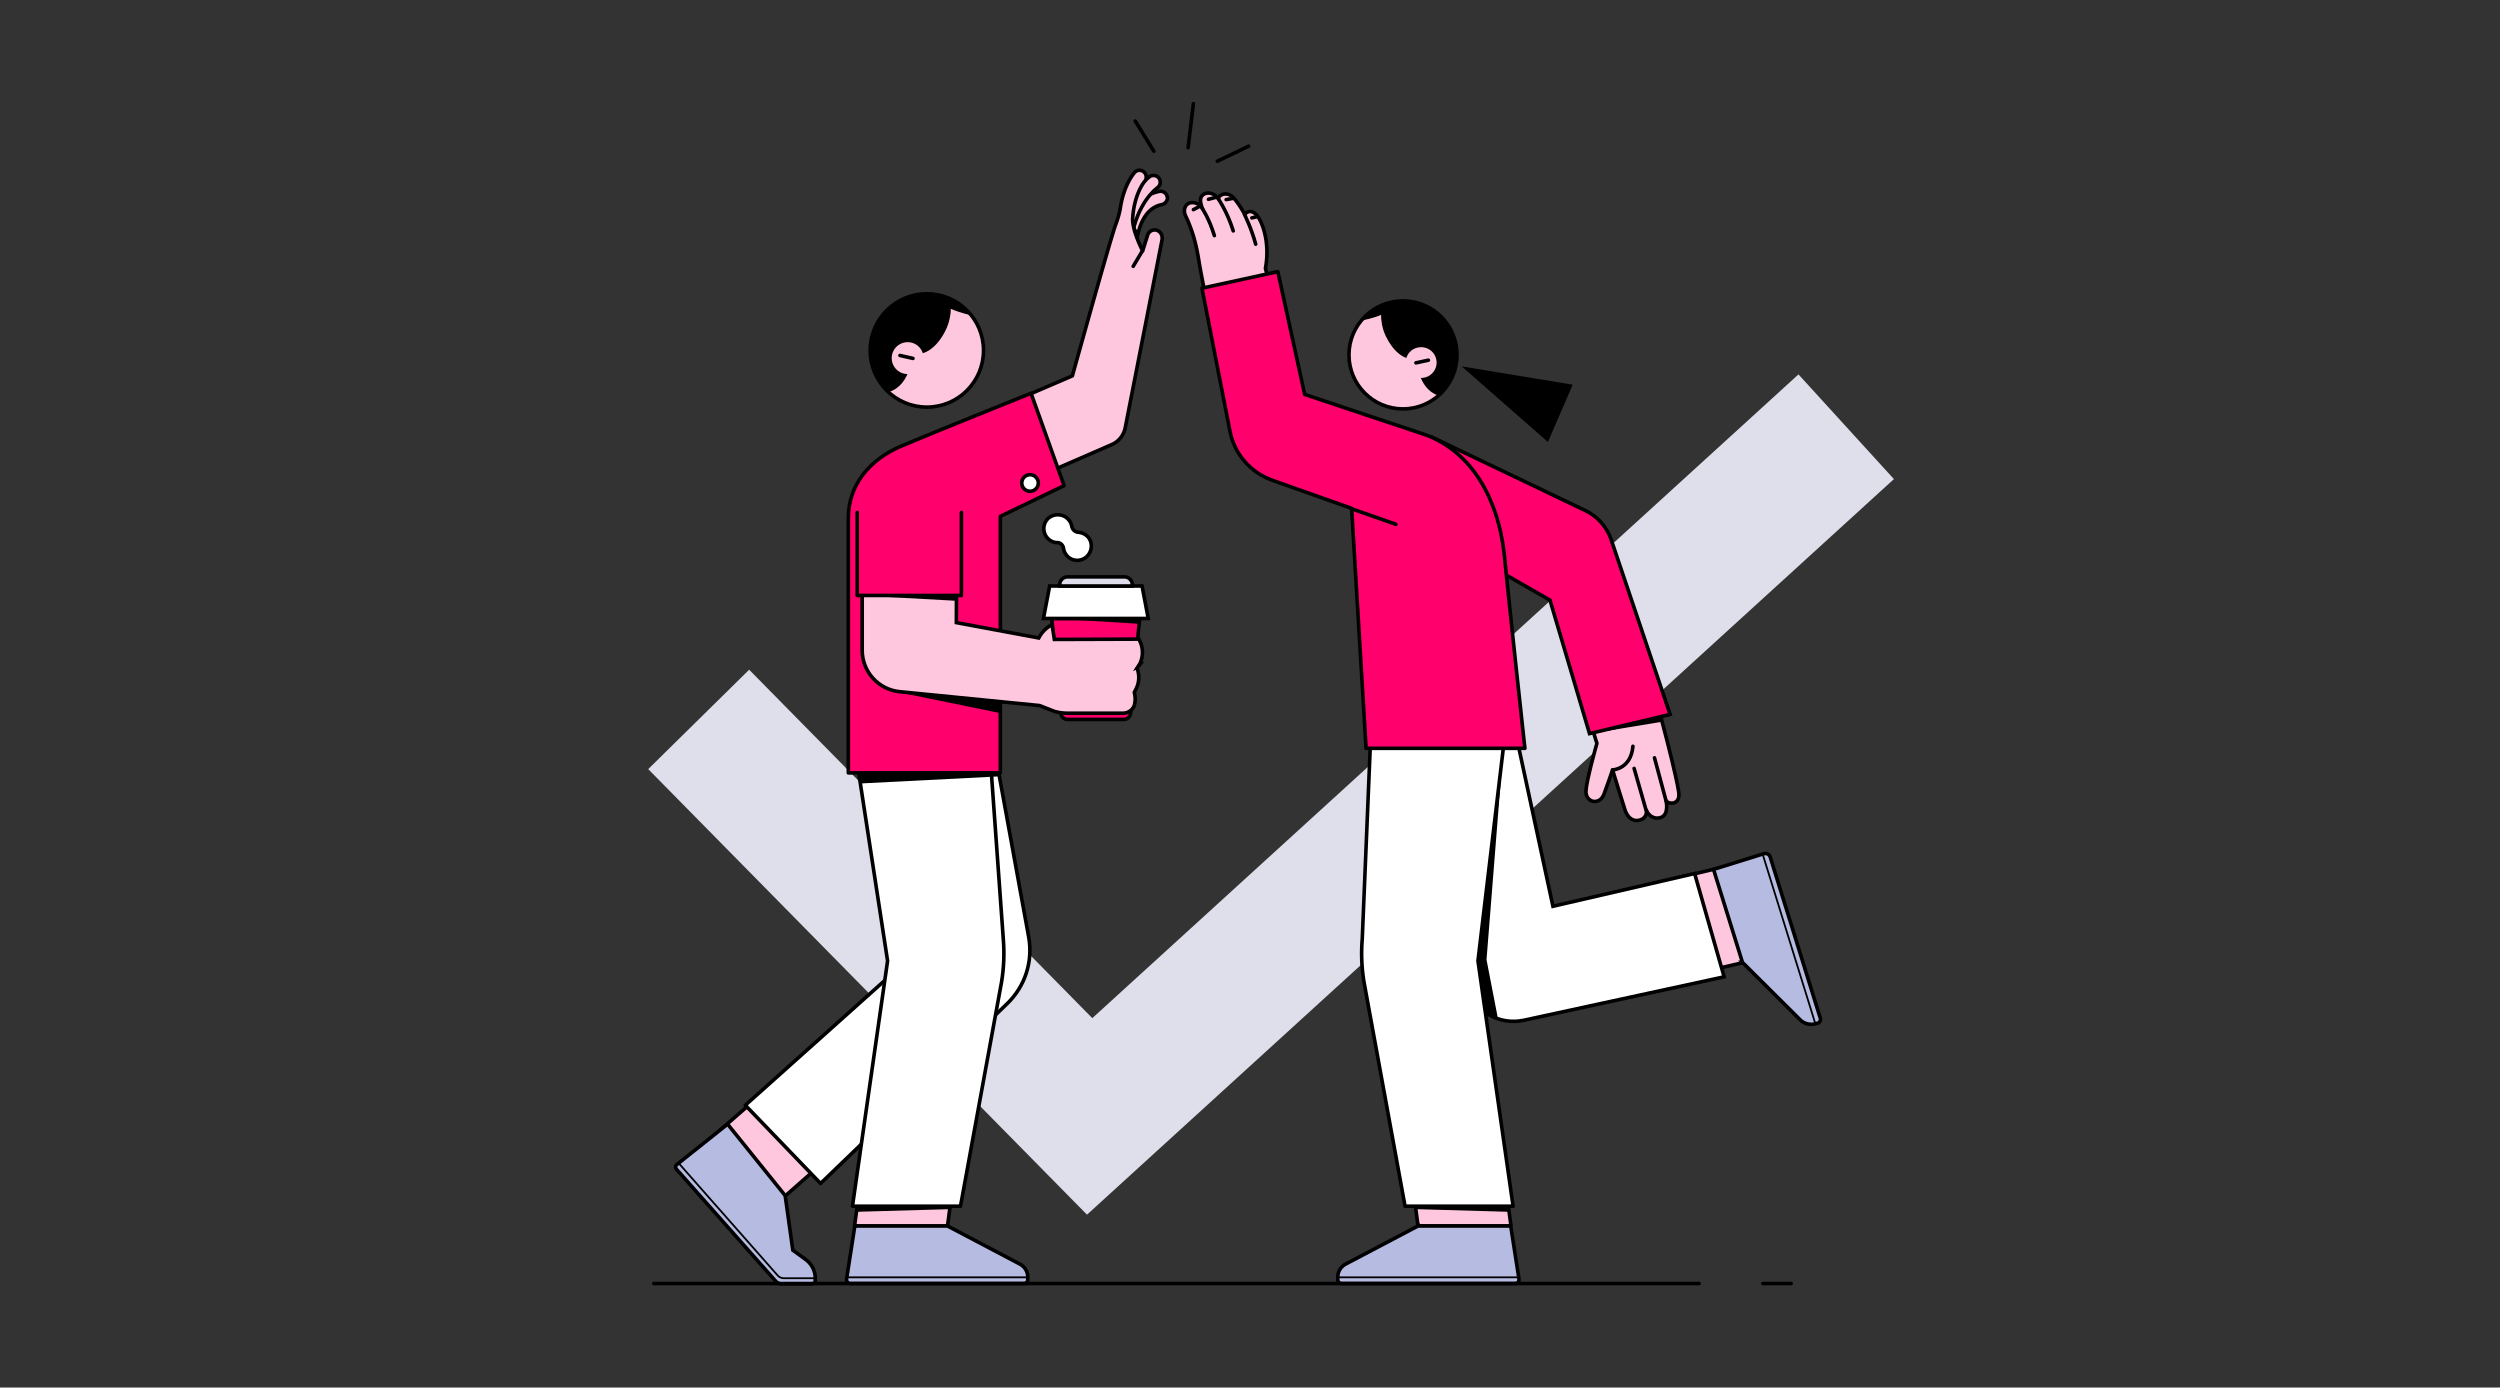 <svg width="600" height="333" xmlns="http://www.w3.org/2000/svg" fill="none">
 <rect width="100%" height="100%" fill="#333333" stroke="none"/>
 <g id="Layer_1">
  <title>Layer 1</title>
  <g>
   <path stroke-width="34" stroke="#DEDFEA" d="m167.687,172.659l93.829,95.278l181.57,-165.519"/>
   <path stroke-miterlimit="10" stroke-width="0.866" stroke="#000" fill="#FFC7DE" d="m414.713,207.801l-44.066,10.485l12.398,20.828l40.523,-9.28l-8.855,-22.033z"/>
   <path stroke-miterlimit="10" stroke-width="0.866" stroke="#000" fill="#fff" d="m331.402,176.277l20.687,60.855c1.913,5.667 7.793,8.997 13.673,7.722l48.032,-10.414l-7.084,-24.796l-34.005,7.864l-9.777,-45.411l-31.526,4.18z"/>
   <path stroke-miterlimit="10" stroke-width="0.866" stroke="#000" fill="#FFC7DE" d="m362.641,294.233l-3.471,-25.788l-22.245,0l3.4,25.788l22.316,0z"/>
   <path stroke-linejoin="round" stroke-linecap="round" stroke-miterlimit="10" stroke-width="0.866" stroke="#000" fill="#fff" d="m360.802,179.535l-6.092,51.079l8.43,58.872l-25.929,0l-9.847,-53.771a42.025,42.025 0 0 1 -0.425,-10.343l1.912,-45.837l31.951,0z"/>
   <path stroke-miterlimit="10" stroke-width="0.866" stroke="#000" fill="#B6BBE2" d="m340.328,294.232l-17.357,9.139a3.56,3.56 0 0 0 -1.912,3.188l0,0.567c0,0.496 0.425,0.921 0.921,0.921l41.656,0a0.933,0.933 0 0 0 0.921,-1.063l-1.984,-12.752l-22.245,0z"/>
   <path stroke-miterlimit="10" stroke-width="0.433" stroke="#000" d="m321.059,306.559l43.427,0"/>
   <path fill="#000" d="m362.076,290.831l-22.387,-0.637l-0.071,-0.709l22.316,0.071l0.142,1.275z"/>
   <path stroke-miterlimit="10" stroke-width="0.866" stroke="#000" fill="#B6BBE2" d="m418.186,230.967l13.885,13.815c0.921,0.921 2.338,1.275 3.613,0.921l0.567,-0.142c0.496,-0.142 0.779,-0.708 0.638,-1.133l-12.044,-38.752c-0.212,-0.638 -0.85,-0.992 -1.558,-0.78l-12.044,3.755l6.943,22.316z"/>
   <path stroke-miterlimit="10" stroke-width="0.433" stroke="#000" d="m435.686,245.702l-12.681,-40.806"/>
   <path stroke-linejoin="round" stroke-linecap="round" stroke-miterlimit="10" stroke-width="0.866" stroke="#000" fill="#FFC7DE" d="m397.853,169.191l2.197,8.431s2.196,8.43 2.833,12.398c0.496,3.329 -2.479,3.046 -3.046,2.125c0,0 0.85,3.259 -1.204,4.038c-1.488,0.567 -2.976,-0.354 -3.472,-1.7c0,0 0.284,1.983 -1.912,2.409c-1.559,0.283 -2.693,-0.921 -3.188,-2.338c-0.921,-2.834 -3.047,-9.777 -3.047,-9.777s-1.275,3.755 -2.054,5.809c-1.063,2.834 -4.534,2.055 -4.322,-0.85c0.142,-2.621 2.621,-11.335 2.621,-11.335l-1.416,-4.534l16.01,-4.676z"/>
   <path stroke-linejoin="round" stroke-linecap="round" stroke-miterlimit="10" stroke-width="0.866" stroke="#000" d="m399.839,192.144l-2.763,-10.272m-1.983,12.681l-2.905,-10.131m-5.173,0.356s4.392,-0.142 4.888,-5.668"/>
   <path stroke-miterlimit="10" stroke-width="0.866" stroke="#000" fill="#FFC7DE" d="m205.09,294.233l3.471,-25.787l22.245,0l-3.4,25.787l-22.316,0zm-36.772,-19.058l19.553,-17.074l16.79,14.665l-19.482,17.144l-16.86,-14.735l-0.001,0z"/>
   <path stroke-miterlimit="10" stroke-width="0.866" stroke="#000" fill="#FF006C" d="m356.198,134.974l15.798,9.068l9.493,32.022l19.341,-4.605l-14.169,-42.011c-1.063,-3.046 -3.33,-5.597 -6.235,-6.943l-36.13,-17.286l11.902,29.755z"/>
   <path fill="#fff" d="m236.187,166.286l10.698,58.588c1.062,5.88 -0.851,11.831 -5.172,16.011l-44.774,43.144l-18.065,-18.774l36.981,-33.084l-7.156,-49.662"/>
   <path stroke-linejoin="round" stroke-linecap="round" stroke-miterlimit="10" stroke-width="0.866" stroke="#000" d="m236.187,166.286l10.698,58.588c1.062,5.88 -0.851,11.831 -5.172,16.011l-44.774,43.144l-18.065,-18.774l36.981,-33.084l-7.156,-49.662"/>
   <path stroke-linejoin="round" stroke-linecap="round" stroke-miterlimit="10" stroke-width="0.866" stroke="#000" fill="#fff" d="m205.866,183.999l7.155,46.615l-8.43,58.872l25.929,0l9.847,-53.771c0.567,-3.401 0.709,-6.872 0.425,-10.343l-2.975,-41.373l-31.951,0z"/>
   <path stroke-miterlimit="10" stroke-width="0.866" stroke="#000" fill="#FFC7DE" d="m280.043,48.117c-0.212,0.496 -0.638,0.85 -1.204,0.992c-2.196,0.425 -3.897,1.984 -5.03,4.747a16.064,16.064 0 0 0 -1.063,4.463c-0.071,0.921 -0.85,1.559 -1.7,1.488c-0.921,-0.071 -1.559,-0.85 -1.488,-1.7c0,-0.142 0.142,-2.622 1.275,-5.385c1.559,-3.825 4.109,-6.163 7.439,-6.8c0.85,-0.142 1.7,0.424 1.842,1.274c0.142,0.284 0.071,0.638 -0.071,0.921z"/>
   <path stroke-miterlimit="10" stroke-width="0.866" stroke="#000" fill="#FFC7DE" d="m278.342,44.362c-0.142,0.283 -0.284,0.496 -0.567,0.709c-0.212,0.141 -4.888,3.542 -6.234,12.256c-0.142,0.85 -0.992,1.487 -1.842,1.346c-0.85,-0.142 -1.488,-0.992 -1.346,-1.842c1.558,-10.202 7.368,-14.24 7.58,-14.453c0.709,-0.495 1.771,-0.283 2.267,0.425c0.283,0.496 0.354,1.063 0.142,1.559z"/>
   <path fill="#000" d="m272.321,49.676s-0.708,3.4 0.283,3.259l-0.566,1.487s-0.425,-2.267 0.283,-4.746z"/>
   <path fill="#000" d="m272.391,53.502s-0.284,1.416 0.921,1.983l-0.425,1.914s-0.638,-1.771 -0.921,-2.975l0.425,-0.921l0,-0.001z"/>
   <path stroke-linejoin="round" stroke-linecap="round" stroke-miterlimit="10" stroke-width="0.866" stroke="#000" fill="#FFC7DE" d="m277.42,55.203c-0.85,-0.142 -1.7,0.354 -1.984,1.204l-1.204,3.826c-1.204,-2.48 -2.338,-5.314 -2.409,-7.51c0.284,-6.022 2.763,-9.068 2.905,-9.21a1.31,1.31 0 0 0 0.354,-0.85c0.071,-0.496 -0.142,-1.063 -0.567,-1.417c-0.708,-0.567 -1.7,-0.496 -2.267,0.213c-0.141,0.142 -2.479,2.904 -3.329,8.218c-0.213,1.417 -0.638,2.834 -1.134,4.18c-1.133,2.904 -10.414,36.343 -10.414,36.343l-13.531,5.809l4.392,18.774l18.561,-8.076c1.701,-0.709 2.905,-2.268 3.259,-4.039l8.856,-45.198c0.141,-1.134 -0.496,-2.055 -1.488,-2.267z"/>
   <path stroke-miterlimit="10" stroke-width="0.866" stroke="#000" fill="#FFC7DE" d="m222.443,97.709c7.512,0 13.602,-6.09 13.602,-13.602c0,-7.512 -6.09,-13.602 -13.602,-13.602c-7.512,0 -13.602,6.09 -13.602,13.602c0,7.512 6.09,13.602 13.602,13.602z"/>
   <path fill="#000" d="m217.414,71.285c-2.48,0.779 -10.485,5.596 -8.289,16.152c0.921,4.392 4.322,6.589 4.322,6.589c5.242,-1.63 5.455,-9.21 5.88,-9.14c2.834,0.568 5.738,-1.841 7.58,-5.525c1.984,-3.967 1.134,-7.935 1.134,-7.935c-1.559,-0.425 -4.747,-1.983 -10.627,-0.141z"/>
   <path fill="#FFC7DE" d="m217.838,89.774a3.826,3.826 0 1 0 0,-7.652a3.826,3.826 0 0 0 0,7.652z"/>
   <path fill="#000" d="m232.858,75.605s-4.959,-1.062 -6.801,-2.763l1.629,-1.346c-0.071,0 3.826,1.842 5.172,4.11l0,-0.001z"/>
   <path stroke-linejoin="round" stroke-linecap="round" stroke-miterlimit="10" stroke-width="0.866" stroke="#000" d="m215.996,85.312l3.117,0.708"/>
   <path stroke-miterlimit="10" stroke-width="0.866" stroke="#000" fill="#FFC7DE" d="m336.714,98.139c7.161,0 12.965,-5.805 12.965,-12.965s-5.804,-12.964 -12.965,-12.964c-7.16,0 -12.964,5.804 -12.964,12.964s5.804,12.965 12.964,12.965z"/>
   <path fill="#000" d="m341.814,73.059c2.338,0.778 9.847,5.596 7.51,15.585c-0.992,4.18 -4.251,6.234 -4.251,6.234c-4.959,-1.7 -5.03,-8.855 -5.384,-8.785c-2.692,0.496 -5.384,-1.841 -7.085,-5.384c-1.842,-3.825 -0.921,-7.58 -0.921,-7.58c1.417,-0.496 4.464,-1.913 10.131,-0.07z"/>
   <path fill="#FFC7DE" d="m341.037,90.699a3.684,3.684 0 1 0 0,-7.367a3.684,3.684 0 0 0 0,7.368l0,-0.001z"/>
   <path fill="#000" d="m326.938,76.884s4.747,-0.85 6.518,-2.48l-1.488,-1.346c0.071,0.071 -3.684,1.7 -5.03,3.826z"/>
   <path stroke-linejoin="round" stroke-linecap="round" stroke-miterlimit="10" stroke-width="0.866" stroke="#000" d="m342.805,86.448l-2.975,0.637"/>
   <path stroke-linejoin="round" stroke-linecap="round" stroke-miterlimit="10" stroke-width="0.866" stroke="#000" fill="#FFC7DE" d="m289.675,72.63a268.076,268.076 0 0 1 -1.629,-8.218c-0.496,-2.48 -0.85,-7.013 -3.472,-12.54c-0.566,-1.133 -0.354,-2.408 0.567,-2.975c0.921,-0.566 2.621,-0.283 3.471,1.205c-0.354,-0.85 -0.85,-2.409 -0.07,-3.188c0.85,-0.85 2.55,-0.921 3.896,0.78c-0.071,-0.851 1.913,-1.843 3.401,-0.426c1.275,1.204 2.904,4.18 2.904,4.18s1.063,-1.559 2.692,0c1.346,1.275 3.472,6.447 2.267,12.964l1.559,6.022l-15.586,2.196z"/>
   <path fill="#fff" d="m292.366,47.693s2.126,2.976 3.613,7.722l-3.613,-7.722z"/>
   <path stroke-linejoin="round" stroke-linecap="round" stroke-miterlimit="10" stroke-width="0.866" stroke="#000" d="m292.366,47.693s2.126,2.976 3.613,7.722"/>
   <path fill="#fff" d="m298.672,51.447s1.7,3.4 2.692,7.155l-2.692,-7.155z"/>
   <path stroke-linejoin="round" stroke-linecap="round" stroke-miterlimit="10" stroke-width="0.866" stroke="#000" d="m298.672,51.447s1.7,3.4 2.692,7.155m-12.823,-8.571s1.629,2.338 2.905,6.517m2.833,-8.643l1.559,-0.283m-5.809,0.212l1.842,-0.496m-5.455,2.976l1.488,-0.78m12.536,2.765l1.205,-0.284"/>
   <path stroke-linejoin="round" stroke-linecap="round" stroke-miterlimit="10" stroke-width="0.866" stroke="#000" fill="#FF006C" d="m203.598,124.347l0,61.138l36.484,0l0,-61.563l15.303,-7.368l-7.935,-22.174s-23.662,9.493 -31.313,12.752c-7.368,3.188 -12.539,9.21 -12.539,17.215zm138.572,-19.978l-29.046,-9.705l-6.447,-29.471l-18.207,3.967l6.73,34.36c1.063,5.454 4.959,9.918 10.202,11.76l18.986,6.73l3.471,57.596l38.114,0s-3.825,-34.997 -4.959,-46.615c-1.417,-12.965 -7.58,-24.442 -18.844,-28.622z"/>
   <path stroke-linejoin="round" stroke-linecap="round" stroke-miterlimit="10" stroke-width="0.866" stroke="#000" d="m324.318,122.079l10.698,3.755"/>
   <path stroke-miterlimit="10" stroke-width="0.866" stroke="#000" fill="#B6BBE2" d="m227.401,294.233l17.357,9.139a3.558,3.558 0 0 1 1.913,3.188l0,0.566a0.938,0.938 0 0 1 -0.921,0.921l-41.656,0a0.932,0.932 0 0 1 -0.921,-1.062l1.983,-12.752l22.245,0zm-38.963,-7.298l1.842,13.106l3.117,2.267c1.417,1.063 2.267,2.692 2.267,4.464l0,0.495c0,0.496 -0.354,0.851 -0.85,0.851l-7.226,0c-0.567,0 -1.063,-0.213 -1.417,-0.638l-23.803,-26.85c-0.284,-0.354 -0.284,-0.85 0.07,-1.134l12.186,-9.705l13.814,17.144z"/>
   <path stroke-linejoin="round" stroke-linecap="round" stroke-miterlimit="10" stroke-width="0.866" stroke="#000" fill="#FF006C" d="m263.036,148.434l10.485,0l-2.196,22.741a1.624,1.624 0 0 1 -1.63,1.488l-13.46,0c-0.85,0 -1.559,-0.638 -1.63,-1.488l-2.196,-22.741l10.627,0z"/>
   <path stroke-linecap="round" stroke-miterlimit="10" stroke-width="0.866" stroke="#000" fill="#fff" d="m263.038,140.641l11.052,0l1.487,7.793l-25.149,0l1.487,-7.793l11.123,0z"/>
   <path stroke-miterlimit="10" stroke-width="0.866" stroke="#000" fill="#DEDFEA" d="m263.04,138.445l6.872,0c0.992,0 1.842,0.85 1.842,1.842l0,0.354l-17.428,0l0,-0.354c0,-0.992 0.85,-1.842 1.842,-1.842l6.872,0z"/>
   <path fill="#000" d="m252.483,148.434l20.899,1.275l0.142,-1.275l-21.041,0z"/>
   <path stroke-linecap="round" stroke-miterlimit="10" stroke-width="0.866" stroke="#000" fill="#fff" d="m261.126,128.88c-0.637,-0.709 -1.487,-1.063 -2.337,-1.134a1.731,1.731 0 0 1 -1.559,-1.417c-0.142,-0.85 -0.638,-1.629 -1.417,-2.196a3.514,3.514 0 0 0 -4.18,0.213a3.392,3.392 0 0 0 0,5.029c0.638,0.567 1.346,0.851 2.126,0.851c0.708,0 1.346,0.566 1.487,1.346c0.071,0.779 0.496,1.487 1.063,2.054c1.488,1.346 3.826,1.063 4.959,-0.567c0.921,-1.275 0.85,-3.046 -0.142,-4.179zm-13.959,-10.98a1.984,1.984 0 1 0 0,-3.967a1.984,1.984 0 0 0 0,3.967z"/>
   <path stroke-miterlimit="10" stroke-width="0.866" stroke="#000" fill="#FFC7DE" d="m273.167,159.982c1.275,-1.913 1.346,-4.321 0.284,-6.376l-0.142,-0.212l-20.262,0.07l-0.566,-3.613s-1.134,0.709 -1.771,1.346c-0.78,0.709 -1.417,1.913 -1.417,1.913l-19.766,-3.684l0.071,-19.836l-22.67,8.714l0,17.782c0,5.101 3.896,9.422 8.997,9.918l33.58,3.33l3.613,1.417c0.992,0.283 2.055,0.425 3.117,0.425l13.248,0c1.346,0 2.622,-0.921 2.834,-2.267c0.213,-0.851 0.142,-1.772 -0.071,-2.693l0,-0.07l0.354,-0.709c0.851,-1.558 0.921,-3.4 0.284,-5.101l0.283,-0.354z"/>
   <path fill="#FF006C" d="m230.736,123.001l0,19.907l-25.008,0l0,-19.907"/>
   <path stroke-linejoin="round" stroke-linecap="round" stroke-miterlimit="10" stroke-width="0.866" stroke="#000" d="m230.736,123.001l0,19.907l-25.008,0l0,-19.907"/>
   <path fill="#000" d="m350.812,87.934l26.638,4.392l-5.951,13.744l-20.687,-18.136zm-136.518,77.928l25.575,5.243l0,-2.409l-25.575,-2.834zm-8.074,19.552l0.283,2.621l33.226,-1.7l-0.212,-0.78l-33.297,-0.141z"/>
   <path stroke-linejoin="round" stroke-linecap="round" stroke-miterlimit="10" stroke-width="0.866" stroke="#000" d="m274.162,60.234l-2.196,3.684"/>
   <path fill="#000" d="m207.497,142.979l21.82,1.204l0.071,-1.204l-21.891,0z"/>
   <path stroke-miterlimit="10" stroke-width="0.433" stroke="#000" d="m246.675,306.56l-43.428,0m-7.654,0.211l-7.438,0a2.03,2.03 0 0 1 -1.559,-0.708l-23.733,-26.921"/>
   <path fill="#000" d="m205.653,290.831l22.458,-0.638l0,-0.708l-22.245,0.071l-0.213,1.275zm151.112,-60.501l2.763,14.239l-3.046,-1.487l-1.771,-12.469l6.093,-51.079l-4.039,50.796zm25.718,-54.408l16.365,-2.693l-0.354,-0.991l-16.011,3.684z"/>
   <path stroke-linejoin="round" stroke-linecap="round" stroke-miterlimit="10" stroke-width="0.866" stroke="#000" d="m156.913,308.046l250.86,0m15.301,0l6.801,0m-157.414,-278.985l4.463,7.226m9.493,-11.405l-1.275,10.556m7.011,3.259l7.51,-3.613"/>
  </g>
 </g>

</svg>